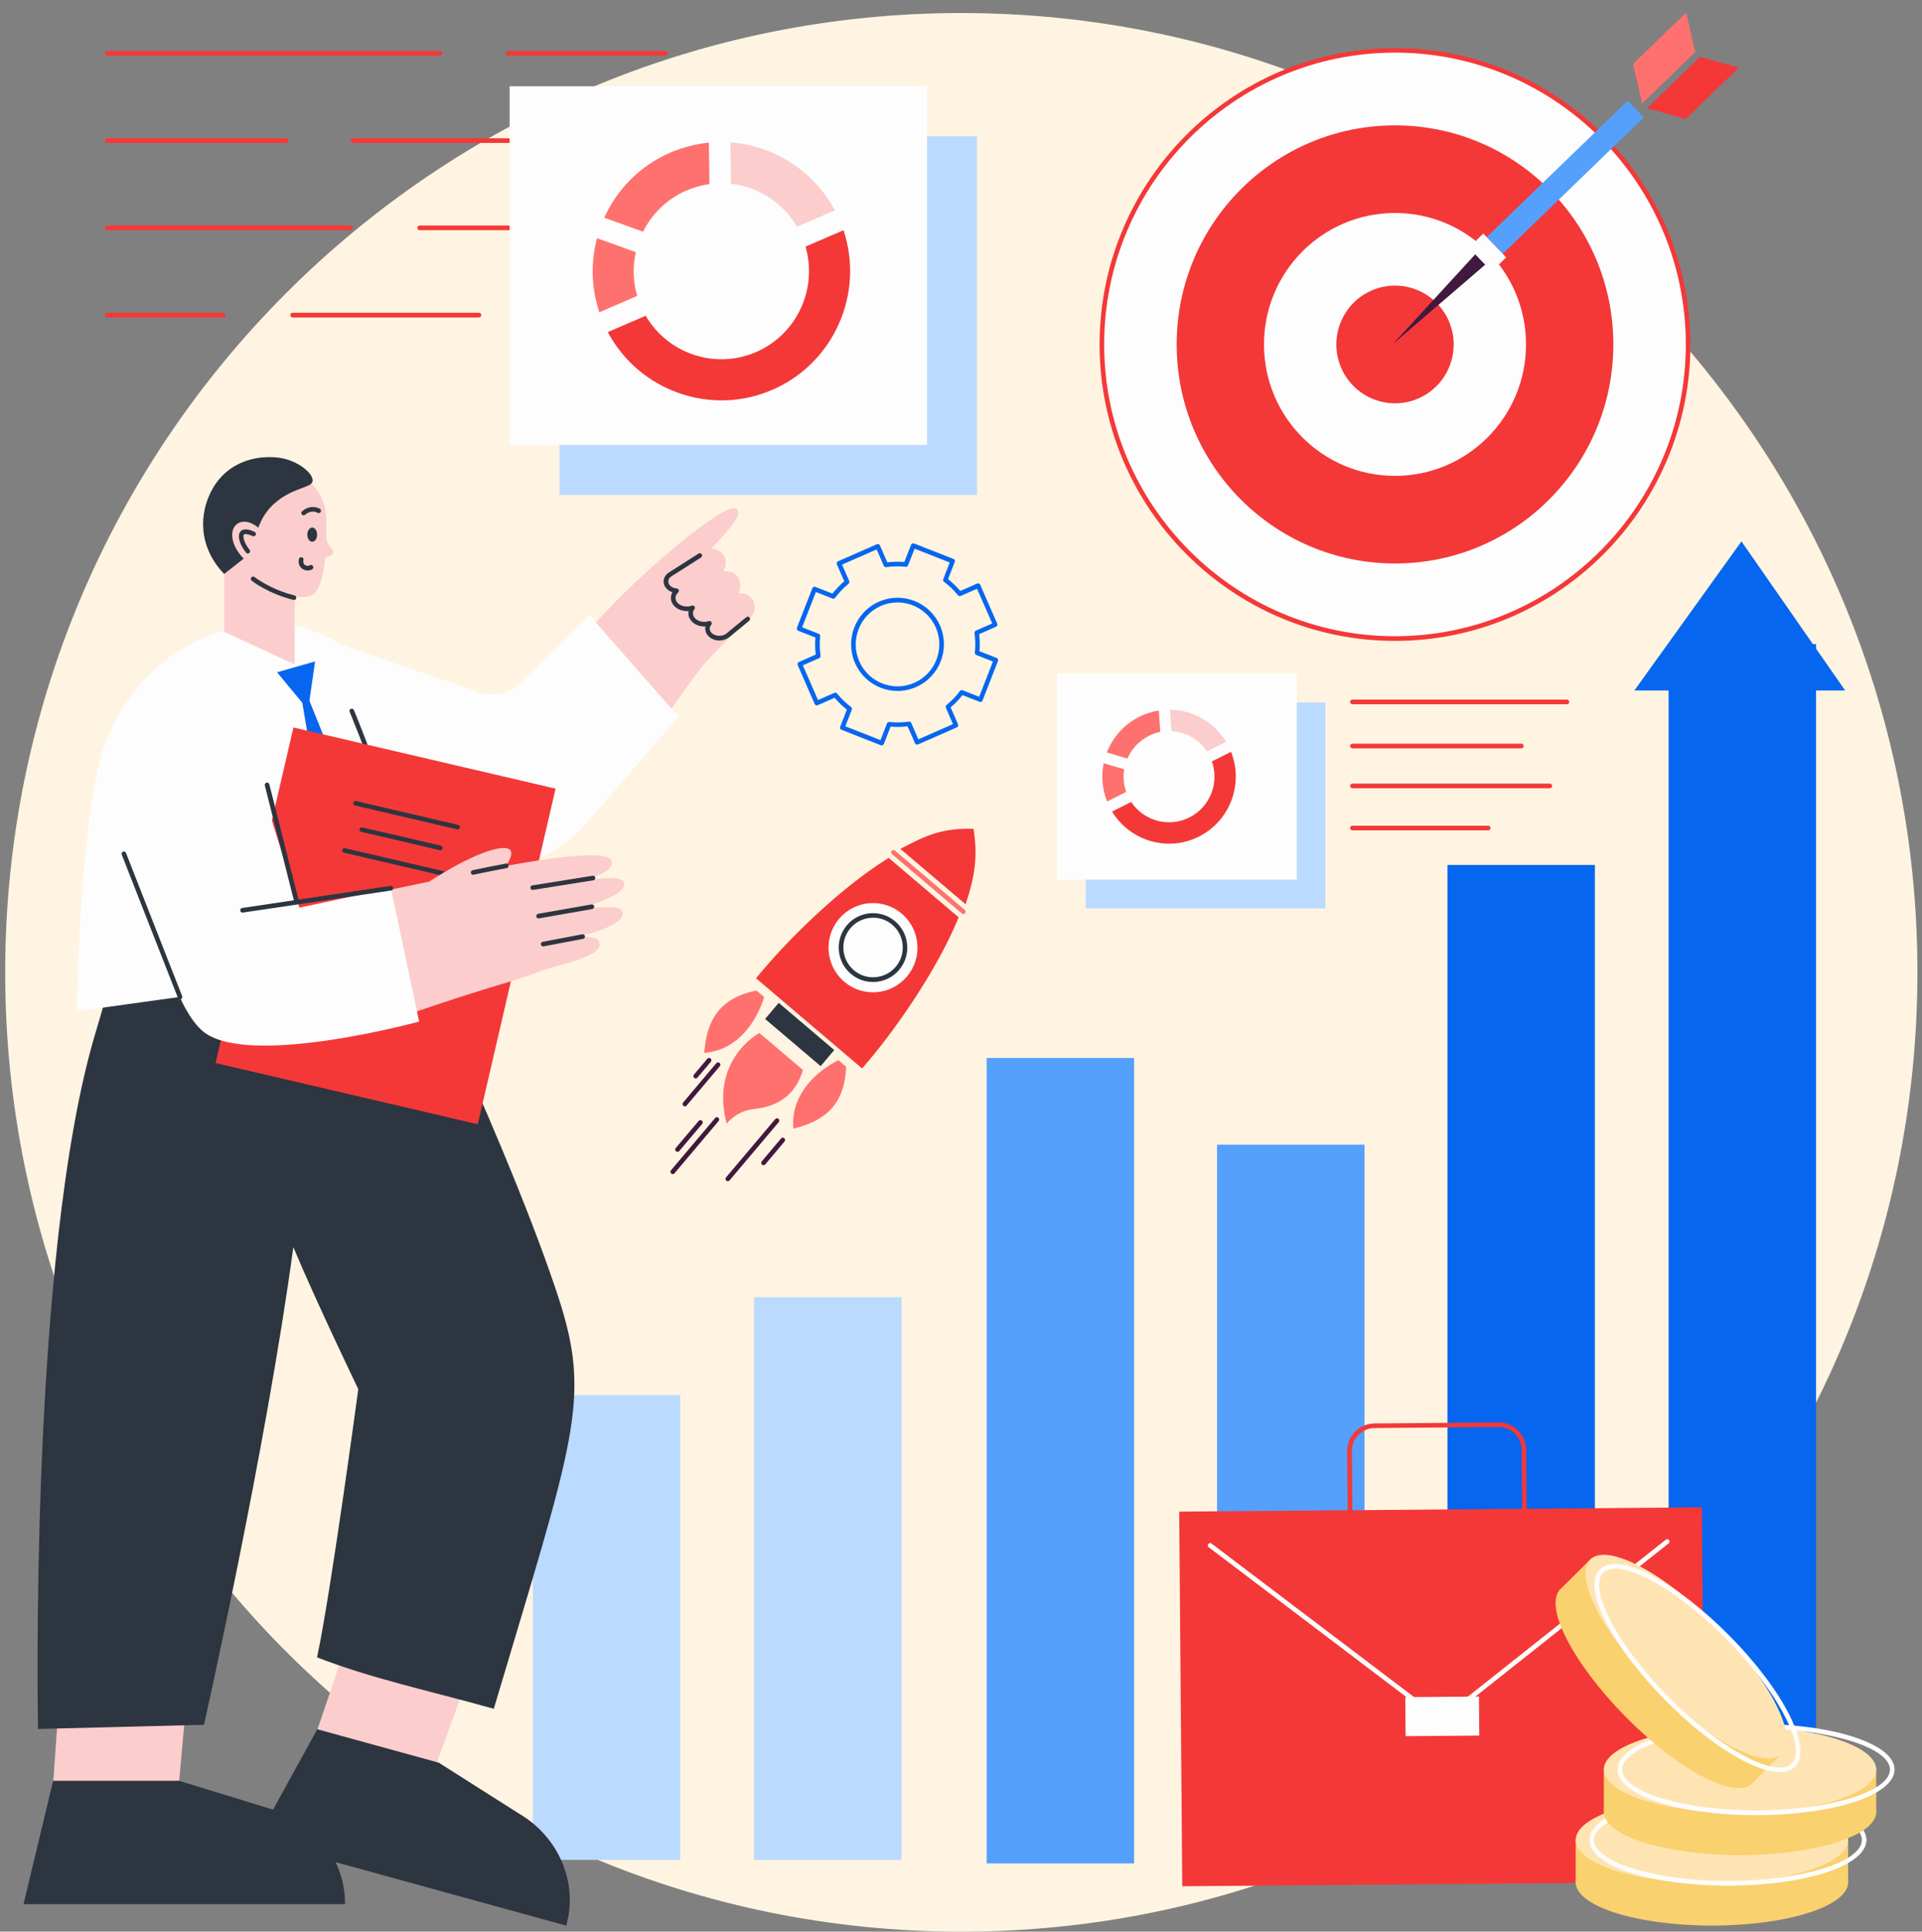 <?xml version="1.0" encoding="UTF-8"?> <svg xmlns="http://www.w3.org/2000/svg" width="199" height="200" viewBox="0 0 199 200" fill="none"><rect x="0" y="0" width="199" height="200" fill="#808080" stroke="none"/><g id="Business direction"><path id="Vector" d="M99.532 200C154.205 200 198.526 155.531 198.526 100.675C198.526 45.819 154.205 1.35 99.532 1.35C44.859 1.35 0.538 45.819 0.538 100.675C0.538 155.531 44.859 200 99.532 200Z" fill="#FFF4E1"></path><path id="Vector_2" d="M91.295 77.18C91.295 77.18 91.237 77.18 91.207 77.166L87.122 75.56C87.063 75.538 87.012 75.494 86.99 75.435C86.968 75.376 86.961 75.31 86.99 75.252L87.685 73.47C87.217 73.103 86.793 72.693 86.413 72.245L84.666 73.015C84.608 73.037 84.542 73.044 84.484 73.015C84.425 72.993 84.374 72.949 84.352 72.891L82.591 68.857C82.539 68.733 82.591 68.593 82.715 68.542L84.462 67.772C84.388 67.186 84.374 66.591 84.425 66.005L82.649 65.308C82.525 65.257 82.466 65.125 82.51 65L84.111 60.901C84.162 60.776 84.293 60.718 84.418 60.762L86.194 61.459C86.559 60.989 86.968 60.564 87.414 60.182L86.647 58.43C86.596 58.305 86.647 58.166 86.771 58.115L90.791 56.347C90.849 56.325 90.915 56.318 90.974 56.347C91.032 56.377 91.083 56.413 91.105 56.472L91.872 58.225C92.457 58.151 93.049 58.137 93.634 58.188L94.328 56.406C94.379 56.281 94.518 56.223 94.635 56.267L98.721 57.873C98.779 57.895 98.83 57.939 98.852 57.997C98.874 58.056 98.881 58.122 98.852 58.181L98.158 59.962C98.626 60.329 99.049 60.74 99.429 61.187L101.176 60.417C101.235 60.395 101.3 60.388 101.359 60.417C101.417 60.439 101.469 60.483 101.49 60.542L103.252 64.575C103.274 64.634 103.281 64.7 103.252 64.758C103.23 64.817 103.186 64.868 103.128 64.89L101.381 65.66C101.454 66.247 101.469 66.841 101.417 67.427L103.193 68.124C103.318 68.175 103.376 68.307 103.332 68.432L101.732 72.531C101.71 72.59 101.666 72.641 101.607 72.663C101.549 72.685 101.483 72.693 101.425 72.663L99.649 71.967C99.291 72.436 98.874 72.861 98.428 73.243L99.196 74.995C99.247 75.12 99.196 75.259 99.071 75.31L95.052 77.078C94.927 77.129 94.788 77.078 94.737 76.953L93.97 75.2C93.385 75.274 92.793 75.288 92.209 75.237L91.514 77.019C91.478 77.114 91.39 77.173 91.295 77.173V77.18ZM87.524 75.2L91.163 76.63L91.836 74.907C91.872 74.805 91.975 74.746 92.084 74.753C92.749 74.826 93.429 74.812 94.094 74.716C94.204 74.702 94.306 74.76 94.35 74.856L95.088 76.55L98.669 74.973L97.931 73.279C97.887 73.184 97.917 73.067 97.997 73.001C98.516 72.575 98.991 72.091 99.386 71.549C99.451 71.461 99.561 71.431 99.663 71.468L101.381 72.143L102.806 68.491L101.088 67.816C100.986 67.779 100.928 67.677 100.935 67.567C101.008 66.9 100.993 66.218 100.898 65.55C100.884 65.44 100.942 65.338 101.037 65.294L102.733 64.553L101.162 60.96L99.466 61.7C99.364 61.744 99.254 61.715 99.188 61.634C98.764 61.114 98.282 60.645 97.741 60.241C97.653 60.175 97.624 60.065 97.661 59.962L98.333 58.239L94.694 56.809L94.021 58.533C93.985 58.635 93.882 58.694 93.773 58.687C93.108 58.613 92.428 58.628 91.763 58.723C91.653 58.738 91.551 58.679 91.507 58.584L90.769 56.883L87.188 58.459L87.926 60.153C87.97 60.248 87.94 60.366 87.86 60.439C87.341 60.864 86.873 61.349 86.471 61.891C86.406 61.979 86.296 62.008 86.194 61.972L84.476 61.297L83.051 64.949L84.769 65.624C84.871 65.66 84.929 65.763 84.922 65.873C84.849 66.54 84.864 67.222 84.959 67.889C84.973 67.999 84.915 68.102 84.82 68.146L83.124 68.887L84.695 72.48L86.391 71.739C86.486 71.695 86.603 71.725 86.669 71.805C87.093 72.326 87.575 72.803 88.116 73.198C88.204 73.264 88.233 73.374 88.196 73.477L87.524 75.2ZM92.932 71.541C92.34 71.541 91.748 71.431 91.178 71.204C89.98 70.735 89.044 69.825 88.525 68.645C87.465 66.21 88.576 63.358 91.003 62.294C92.179 61.781 93.488 61.752 94.679 62.221C95.877 62.69 96.813 63.6 97.332 64.78C98.392 67.215 97.281 70.067 94.854 71.131C94.24 71.402 93.583 71.541 92.932 71.541ZM92.925 62.375C92.347 62.375 91.755 62.492 91.193 62.742C89.007 63.702 88.006 66.269 88.964 68.461C89.424 69.525 90.272 70.339 91.353 70.764C92.428 71.189 93.605 71.16 94.664 70.698C96.85 69.737 97.851 67.171 96.893 64.978C96.184 63.35 94.591 62.375 92.925 62.375Z" fill="#0766EF"></path><g id="Group"><path id="Vector_3" d="M68.887 5.764H52.596C52.465 5.764 52.355 5.654 52.355 5.522C52.355 5.39 52.465 5.28 52.596 5.28H68.887C69.019 5.28 69.128 5.39 69.128 5.522C69.128 5.654 69.019 5.764 68.887 5.764Z" fill="#F43838"></path><path id="Vector_4" d="M45.551 5.764H11.099C10.967 5.764 10.858 5.654 10.858 5.522C10.858 5.39 10.967 5.28 11.099 5.28H45.551C45.683 5.28 45.792 5.39 45.792 5.522C45.792 5.654 45.683 5.764 45.551 5.764Z" fill="#F43838"></path><path id="Vector_5" d="M63.545 14.798H36.554C36.423 14.798 36.313 14.688 36.313 14.556C36.313 14.424 36.423 14.315 36.554 14.315H63.545C63.676 14.315 63.786 14.424 63.786 14.556C63.786 14.688 63.676 14.798 63.545 14.798Z" fill="#F43838"></path><path id="Vector_6" d="M29.64 14.798H11.091C10.96 14.798 10.85 14.688 10.85 14.556C10.85 14.424 10.96 14.315 11.091 14.315H29.64C29.772 14.315 29.882 14.424 29.882 14.556C29.882 14.688 29.772 14.798 29.64 14.798Z" fill="#F43838"></path><path id="Vector_7" d="M62.88 23.833H43.454C43.322 23.833 43.212 23.723 43.212 23.591C43.212 23.459 43.322 23.349 43.454 23.349H62.88C63.011 23.349 63.121 23.459 63.121 23.591C63.121 23.723 63.011 23.833 62.88 23.833Z" fill="#F43838"></path><path id="Vector_8" d="M36.284 23.833H11.091C10.96 23.833 10.85 23.723 10.85 23.591C10.85 23.459 10.96 23.349 11.091 23.349H36.284C36.415 23.349 36.525 23.459 36.525 23.591C36.525 23.723 36.415 23.833 36.284 23.833Z" fill="#F43838"></path><path id="Vector_9" d="M68.887 32.867H53.503C53.371 32.867 53.262 32.757 53.262 32.625C53.262 32.493 53.371 32.383 53.503 32.383H68.887C69.019 32.383 69.128 32.493 69.128 32.625C69.128 32.757 69.019 32.867 68.887 32.867Z" fill="#F43838"></path><path id="Vector_10" d="M49.593 32.867H30.298C30.167 32.867 30.057 32.757 30.057 32.625C30.057 32.493 30.167 32.383 30.298 32.383H49.593C49.724 32.383 49.834 32.493 49.834 32.625C49.834 32.757 49.724 32.867 49.593 32.867Z" fill="#F43838"></path><path id="Vector_11" d="M23.121 32.867H11.091C10.96 32.867 10.85 32.757 10.85 32.625C10.85 32.493 10.96 32.383 11.091 32.383H23.121C23.253 32.383 23.362 32.493 23.362 32.625C23.362 32.757 23.253 32.867 23.121 32.867Z" fill="#F43838"></path></g><g id="Group_2"><path id="Vector_12" d="M137.229 72.729H112.417V94.053H137.229V72.729Z" fill="#BBDAFF"></path><path id="Vector_13" d="M134.262 69.752H109.449V91.076H134.262V69.752Z" fill="#FDFDFD"></path><g id="Group_3"><path id="Vector_14" d="M162.232 72.92H140.029C139.897 72.92 139.787 72.81 139.787 72.678C139.787 72.546 139.897 72.436 140.029 72.436H162.232C162.363 72.436 162.473 72.546 162.473 72.678C162.473 72.81 162.363 72.92 162.232 72.92Z" fill="#F43838"></path><path id="Vector_15" d="M157.518 77.481H140.029C139.897 77.481 139.787 77.371 139.787 77.239C139.787 77.107 139.897 76.997 140.029 76.997H157.518C157.649 76.997 157.759 77.107 157.759 77.239C157.759 77.371 157.649 77.481 157.518 77.481Z" fill="#F43838"></path><path id="Vector_16" d="M160.463 81.617H140.029C139.897 81.617 139.787 81.507 139.787 81.375C139.787 81.243 139.897 81.133 140.029 81.133H160.463C160.595 81.133 160.704 81.243 160.704 81.375C160.704 81.507 160.595 81.617 160.463 81.617Z" fill="#F43838"></path><path id="Vector_17" d="M154.09 85.973H140.029C139.897 85.973 139.787 85.863 139.787 85.731C139.787 85.599 139.897 85.489 140.029 85.489H154.09C154.222 85.489 154.331 85.599 154.331 85.731C154.331 85.863 154.222 85.973 154.09 85.973Z" fill="#F43838"></path></g><g id="Group_4"><path id="Vector_18" d="M118.936 76.19C119.323 75.992 119.732 75.86 120.134 75.78L119.981 73.565C119.294 73.675 118.607 73.888 117.949 74.218C116.356 75.017 115.201 76.359 114.602 77.914L116.729 78.544C117.152 77.562 117.913 76.718 118.936 76.198V76.19Z" fill="#FF716E"></path><path id="Vector_19" d="M116.604 81.991C116.334 81.221 116.268 80.414 116.4 79.651L114.273 79.021C114.01 80.311 114.105 81.69 114.624 82.988L116.604 81.991Z" fill="#FF716E"></path><path id="Vector_20" d="M127.458 77.84L125.477 78.837C126.259 81.052 125.294 83.56 123.146 84.638C120.997 85.716 118.417 84.99 117.123 83.032L115.143 84.029C116.992 87.072 120.902 88.246 124.132 86.618C127.363 84.997 128.78 81.155 127.458 77.847V77.84Z" fill="#F43838"></path><path id="Vector_21" d="M121.297 75.699C122.744 75.78 124.125 76.528 124.965 77.796L126.946 76.799C125.682 74.716 123.46 73.514 121.143 73.477L121.297 75.692V75.699Z" fill="#FCCDCD"></path></g></g><g id="Group_5"><g id="Group_6"><g id="Group_7"><path id="Vector_22" d="M174.231 41.422C177.4 24.906 166.626 8.939 150.165 5.759C133.705 2.578 117.791 13.389 114.621 29.904C111.451 46.42 122.226 62.387 138.686 65.567C155.147 68.748 171.061 57.938 174.231 41.422Z" fill="#FDFDFD"></path><path id="Vector_23" d="M144.436 66.357C127.567 66.357 113.849 52.585 113.849 35.668C113.849 18.751 127.575 4.98 144.436 4.98C161.296 4.98 175.022 18.751 175.022 35.668C175.022 52.585 161.296 66.357 144.436 66.357ZM144.436 5.449C127.831 5.449 114.324 19 114.324 35.661C114.324 52.321 127.831 65.873 144.436 65.873C161.04 65.873 174.547 52.321 174.547 35.661C174.547 19 161.04 5.449 144.436 5.449Z" fill="#F43838"></path></g><path id="Vector_24" d="M144.436 12.98C131.953 12.98 121.83 23.136 121.83 35.661C121.83 48.185 131.953 58.342 144.436 58.342C156.919 58.342 167.041 48.185 167.041 35.661C167.041 23.136 156.919 12.98 144.436 12.98ZM144.436 49.271C136.944 49.271 130.871 43.177 130.871 35.661C130.871 28.145 136.944 22.051 144.436 22.051C151.927 22.051 158 28.145 158 35.661C158 43.177 151.927 49.271 144.436 49.271Z" fill="#F43838"></path><path id="Vector_25" d="M150.3 37.255C151.176 34.006 149.261 30.66 146.023 29.782C142.785 28.904 139.45 30.825 138.574 34.074C137.699 37.323 139.614 40.669 142.852 41.547C146.09 42.425 149.425 40.504 150.3 37.255Z" fill="#F43838"></path></g><g id="Group_8"><path id="Vector_26" d="M168.527 10.427L153.928 24.553L155.592 26.284L170.191 12.159L168.527 10.427Z" fill="#54A0FC"></path><path id="Vector_27" d="M153.783 27.397L144.238 35.602L152.752 26.326L153.783 27.397Z" fill="#41193E"></path><g id="Group_9"><path id="Vector_28" d="M175.526 5.383L170.03 10.707L169.073 6.63L174.576 1.306L175.526 5.383Z" fill="#FF716E"></path><path id="Vector_29" d="M176.016 5.889L170.52 11.213L174.539 12.32L180.043 6.996L176.016 5.889Z" fill="#F43838"></path></g><path id="Vector_30" d="M152.829 24.906L152.082 25.629L154.451 28.094L155.198 27.371L152.829 24.906Z" fill="#FDFDFD"></path><path id="Vector_31" d="M153.577 24.185L152.83 24.908L155.199 27.373L155.946 26.65L153.577 24.185Z" fill="#FDFDFD"></path></g></g><g id="Group_10"><g id="Group_11"><g id="Group_12"><path id="Vector_32" d="M87.605 110.442C87.466 114.461 85.325 116.081 82.138 116.859C81.751 112.026 86.816 109.775 86.816 109.775L87.605 110.442Z" fill="#FF716E"></path><path id="Vector_33" d="M78.323 102.56C74.391 103.359 73.156 105.742 72.915 109.02C77.731 108.609 79.112 103.227 79.112 103.227L78.323 102.56Z" fill="#FF716E"></path><path id="Vector_34" d="M78.623 106.952C78.623 106.952 73.485 109.665 75.239 116.36C75.239 116.36 76.152 115.026 78.104 114.82C80.961 114.52 82.503 112.98 83.132 110.78L78.623 106.952Z" fill="#FF716E"></path></g><g id="Group_13"><path id="Vector_35" d="M75.356 122.3C75.305 122.3 75.246 122.278 75.202 122.241C75.1 122.153 75.093 122.006 75.173 121.904L80.267 115.869C80.355 115.766 80.501 115.759 80.603 115.839C80.706 115.927 80.713 116.074 80.633 116.177L75.538 122.212C75.495 122.27 75.422 122.3 75.356 122.3Z" fill="#41193E"></path><path id="Vector_36" d="M79.054 120.643C79.003 120.643 78.944 120.621 78.9 120.584C78.798 120.496 78.791 120.349 78.871 120.247L80.866 117.878C80.954 117.776 81.1 117.768 81.203 117.849C81.305 117.937 81.312 118.084 81.232 118.186L79.237 120.555C79.193 120.613 79.12 120.643 79.054 120.643Z" fill="#41193E"></path><path id="Vector_37" d="M70.912 114.549C70.861 114.549 70.802 114.527 70.759 114.49C70.656 114.402 70.649 114.256 70.729 114.153L74.164 110.083C74.252 109.98 74.398 109.973 74.501 110.054C74.603 110.142 74.61 110.288 74.53 110.391L71.095 114.461C71.051 114.52 70.978 114.549 70.912 114.549Z" fill="#41193E"></path><path id="Vector_38" d="M72.031 111.66C71.979 111.66 71.921 111.638 71.877 111.601C71.775 111.513 71.767 111.366 71.848 111.264L73.236 109.621C73.324 109.519 73.47 109.511 73.573 109.592C73.675 109.68 73.682 109.827 73.602 109.929L72.213 111.572C72.169 111.63 72.096 111.66 72.031 111.66Z" fill="#41193E"></path><path id="Vector_39" d="M69.655 121.567C69.604 121.567 69.546 121.545 69.502 121.508C69.399 121.42 69.392 121.273 69.472 121.171L74.04 115.759C74.128 115.656 74.274 115.649 74.376 115.73C74.479 115.818 74.486 115.964 74.406 116.067L69.838 121.479C69.794 121.537 69.721 121.567 69.655 121.567Z" fill="#41193E"></path><path id="Vector_40" d="M70.145 119.264C70.094 119.264 70.035 119.242 69.991 119.205C69.889 119.117 69.882 118.971 69.962 118.868L72.337 116.059C72.425 115.957 72.571 115.949 72.673 116.03C72.776 116.118 72.783 116.265 72.703 116.367L70.327 119.176C70.284 119.235 70.21 119.264 70.145 119.264Z" fill="#41193E"></path></g><path id="Vector_41" d="M80.625 103.831L79.217 105.499L84.967 110.386L86.374 108.718L80.625 103.831Z" fill="#2D3540"></path></g><g id="Group_14"><path id="Vector_42" d="M99.978 93.628C101.009 90.541 101.228 88.502 100.789 85.804C97.654 85.752 96.09 86.361 93.225 87.894L96.602 90.761L99.978 93.628Z" fill="#F43838"></path><path id="Vector_43" d="M99.13 95.285L99.254 94.977L92.012 88.825L91.734 89.001C87.364 91.751 82.269 96.546 78.937 100.499L78.272 101.283L89.264 110.626L89.929 109.841C93.261 105.889 97.142 100.059 99.13 95.285Z" fill="#F43838"></path><g id="Group_15"><path id="Vector_44" d="M93.574 101.457C95.41 99.692 95.473 96.768 93.713 94.926C91.954 93.083 89.04 93.02 87.204 94.785C85.367 96.55 85.305 99.475 87.064 101.317C88.823 103.16 91.737 103.222 93.574 101.457Z" fill="#FDFDFD"></path><path id="Vector_45" d="M90.382 101.672C89.541 101.672 88.737 101.379 88.094 100.829C87.371 100.213 86.932 99.355 86.852 98.402C86.771 97.456 87.071 96.532 87.678 95.806C88.292 95.08 89.147 94.64 90.097 94.559C91.04 94.479 91.96 94.779 92.684 95.395C93.408 96.011 93.846 96.869 93.927 97.823C94.007 98.769 93.707 99.693 93.093 100.419C92.479 101.145 91.624 101.584 90.674 101.665C90.572 101.672 90.477 101.68 90.374 101.68L90.382 101.672ZM90.397 95.022C90.309 95.022 90.221 95.022 90.141 95.029C89.322 95.095 88.577 95.484 88.05 96.107C87.517 96.737 87.261 97.537 87.334 98.358C87.4 99.179 87.787 99.927 88.409 100.455C89.037 100.991 89.834 101.247 90.652 101.174C91.471 101.108 92.216 100.719 92.743 100.096C93.276 99.465 93.532 98.666 93.459 97.845C93.393 97.023 93.006 96.275 92.384 95.747C91.822 95.271 91.127 95.014 90.404 95.014L90.397 95.022Z" fill="#2D3540"></path></g><path id="Vector_46" d="M99.744 94.64C99.693 94.64 99.635 94.618 99.591 94.581L92.348 88.429C92.246 88.341 92.238 88.194 92.319 88.092C92.406 87.989 92.552 87.982 92.655 88.062L99.898 94.215C100 94.303 100.007 94.449 99.927 94.552C99.883 94.611 99.81 94.64 99.744 94.64Z" fill="#FF716E"></path></g></g><g id="Group_16"><path id="Vector_47" d="M188.031 66.687H172.763V192.579H188.031V66.687Z" fill="#0766EF"></path><path id="Vector_48" d="M165.133 89.558H149.866V192.579H165.133V89.558Z" fill="#0766EF"></path><path id="Vector_49" d="M141.278 118.516H126.011V192.938H141.278V118.516Z" fill="#54A0FC"></path><path id="Vector_50" d="M117.423 109.541H102.156V192.931H117.423V109.541Z" fill="#54A0FC"></path><path id="Vector_51" d="M93.342 134.312H78.074V192.579H93.342V134.312Z" fill="#BBDAFF"></path><path id="Vector_52" d="M70.437 144.446H55.169V192.572H70.437V144.446Z" fill="#BBDAFF"></path><path id="Vector_53" d="M191.042 71.49H169.219L180.306 56.054L191.042 71.49Z" fill="#0766EF"></path></g><g id="Group_17"><g id="Group_18"><path id="Vector_54" d="M176.21 156.063L122.092 156.509L122.41 195.299L176.527 194.853L176.21 156.063Z" fill="#F43838"></path><path id="Vector_55" d="M142.404 160.798C141.651 160.798 140.942 160.505 140.401 159.977C139.86 159.442 139.553 158.723 139.546 157.96L139.48 150.268C139.48 149.505 139.765 148.779 140.299 148.237C140.832 147.694 141.548 147.386 142.308 147.379L155.135 147.276C155.895 147.276 156.619 147.562 157.159 148.097C157.7 148.633 158.007 149.351 158.014 150.114L158.08 157.806C158.095 159.383 156.823 160.681 155.252 160.688L142.425 160.791H142.404V160.798ZM155.171 147.753H155.15L142.323 147.855C141.687 147.855 141.095 148.112 140.649 148.567C140.204 149.021 139.962 149.623 139.97 150.261L140.036 157.953C140.036 158.591 140.291 159.185 140.744 159.632C141.19 160.072 141.782 160.314 142.411 160.314H142.433L155.259 160.211C156.567 160.204 157.627 159.126 157.613 157.806L157.547 150.114C157.547 149.476 157.291 148.882 156.838 148.435C156.392 147.995 155.8 147.753 155.171 147.753Z" fill="#F43838"></path><path id="Vector_56" d="M149.23 178.39C149.179 178.39 149.127 178.375 149.084 178.338L125.148 160.197C125.046 160.116 125.024 159.969 125.104 159.859C125.185 159.757 125.331 159.735 125.441 159.815L149.23 177.847L172.471 159.419C172.573 159.339 172.727 159.353 172.807 159.456C172.887 159.559 172.873 159.713 172.771 159.793L149.383 178.338C149.339 178.375 149.288 178.39 149.237 178.39H149.23Z" fill="#FDFDFD"></path><path id="Vector_57" d="M153.129 175.657L145.499 175.72L145.532 179.76L153.162 179.697L153.129 175.657Z" fill="#FDFDFD"></path></g><g id="Group_19"><g id="Group_20"><path id="Vector_58" d="M177.251 199.37C185.041 199.37 191.356 197.364 191.356 194.889C191.356 192.415 185.041 190.409 177.251 190.409C169.46 190.409 163.145 192.415 163.145 194.889C163.145 197.364 169.46 199.37 177.251 199.37Z" fill="#F9D16E"></path><path id="Vector_59" d="M191.349 190.423H163.145V195.043H191.349V190.423Z" fill="#F9D16E"></path><path id="Vector_60" d="M177.251 194.992C185.041 194.992 191.356 192.986 191.356 190.511C191.356 188.037 185.041 186.031 177.251 186.031C169.46 186.031 163.145 188.037 163.145 190.511C163.145 192.986 169.46 194.992 177.251 194.992Z" fill="#FFE4B3"></path><path id="Vector_61" d="M178.91 195.234C170.87 195.234 164.57 193.159 164.57 190.511C164.57 187.864 170.87 185.789 178.91 185.789C186.949 185.789 193.249 187.864 193.249 190.511C193.249 193.159 186.949 195.234 178.91 195.234ZM178.91 186.273C171.396 186.273 165.045 188.216 165.045 190.511C165.045 192.807 171.396 194.75 178.91 194.75C186.423 194.75 192.774 192.807 192.774 190.511C192.774 188.216 186.423 186.273 178.91 186.273Z" fill="#FDFDFD"></path></g><g id="Group_21"><path id="Vector_62" d="M180.159 192.073C187.949 192.073 194.265 190.067 194.265 187.593C194.265 185.118 187.949 183.112 180.159 183.112C172.369 183.112 166.054 185.118 166.054 187.593C166.054 190.067 172.369 192.073 180.159 192.073Z" fill="#F9D16E"></path><path id="Vector_63" d="M194.257 183.134H166.054V187.754H194.257V183.134Z" fill="#F9D16E"></path><path id="Vector_64" d="M180.159 187.703C187.949 187.703 194.265 185.697 194.265 183.222C194.265 180.748 187.949 178.742 180.159 178.742C172.369 178.742 166.054 180.748 166.054 183.222C166.054 185.697 172.369 187.703 180.159 187.703Z" fill="#FFE4B3"></path><path id="Vector_65" d="M181.818 187.937C173.779 187.937 167.479 185.862 167.479 183.215C167.479 180.568 173.779 178.492 181.818 178.492C189.858 178.492 196.158 180.568 196.158 183.215C196.158 185.862 189.858 187.937 181.818 187.937ZM181.818 178.976C174.305 178.976 167.954 180.92 167.954 183.215C167.954 185.51 174.305 187.453 181.818 187.453C189.331 187.453 195.682 185.51 195.682 183.215C195.682 180.92 189.331 178.976 181.818 178.976Z" fill="#FDFDFD"></path></g><g id="Group_22"><path id="Vector_66" d="M181.411 184.654C183.163 182.912 180.139 176.999 174.657 171.446C169.174 165.893 163.309 162.803 161.557 164.545C159.805 166.286 162.829 172.2 168.312 177.752C173.794 183.305 179.659 186.395 181.411 184.654Z" fill="#F9D16E"></path><path id="Vector_67" d="M184.564 181.508L164.715 161.405L161.444 164.656L181.293 184.76L184.564 181.508Z" fill="#F9D16E"></path><path id="Vector_68" d="M184.507 181.576C186.259 179.834 183.235 173.921 177.753 168.368C172.27 162.815 166.405 159.725 164.653 161.467C162.901 163.208 165.925 169.121 171.408 174.674C176.89 180.227 182.755 183.317 184.507 181.576Z" fill="#FFE4B3"></path><path id="Vector_69" d="M184.281 183.479C181.628 183.479 176.944 180.619 172.412 176.028C169.745 173.33 167.567 170.455 166.281 167.94C164.95 165.344 164.731 163.408 165.659 162.485C166.587 161.561 168.517 161.803 171.09 163.159C173.582 164.472 176.425 166.686 179.092 169.385C184.749 175.119 187.716 181.066 185.845 182.929C185.473 183.303 184.939 183.479 184.281 183.479ZM167.231 162.411C166.697 162.411 166.273 162.551 165.996 162.829C165.243 163.584 165.499 165.366 166.704 167.72C167.969 170.191 170.118 173.022 172.749 175.691C178.04 181.052 183.879 184.205 185.509 182.591C187.139 180.971 184.048 175.083 178.756 169.722C176.125 167.053 173.319 164.875 170.87 163.584C169.401 162.807 168.152 162.411 167.238 162.411H167.231Z" fill="#FDFDFD"></path></g></g></g><g id="Group_23"><g id="Group_24"><path id="Vector_70" d="M101.154 14.117H57.932V51.251H101.154V14.117Z" fill="#BBDAFF"></path><path id="Vector_71" d="M95.987 8.932H52.764V46.066H95.987V8.932Z" fill="#FDFDFD"></path></g><g id="Group_25"><path id="Vector_72" d="M71.094 19.719C71.869 19.389 72.658 19.169 73.455 19.059L73.396 14.769C72.059 14.901 70.714 15.239 69.413 15.796C66.249 17.16 63.888 19.616 62.558 22.542L66.578 23.987C67.506 22.139 69.055 20.599 71.087 19.719H71.094Z" fill="#FF716E"></path><path id="Vector_73" d="M65.971 30.638C65.532 29.127 65.503 27.573 65.832 26.106L61.812 24.661C61.162 27.125 61.199 29.78 62.054 32.332L65.978 30.638H65.971Z" fill="#FF716E"></path><path id="Vector_74" d="M87.326 23.84L83.402 25.534C84.666 29.883 82.532 34.612 78.279 36.453C74.025 38.293 69.136 36.607 66.855 32.691L62.931 34.385C66.154 40.449 73.557 43.133 79.967 40.361C86.369 37.589 89.512 30.352 87.334 23.833L87.326 23.84Z" fill="#F43838"></path><path id="Vector_75" d="M75.684 19.03C78.468 19.345 81.041 20.944 82.517 23.474L86.442 21.78C84.235 17.637 80.084 15.07 75.625 14.747L75.684 19.037V19.03Z" fill="#FCCDCD"></path></g></g><g id="Group_26"><g id="Group_27"><g id="Group_28"><path id="Vector_76" d="M43.987 185.95L31.372 183.442L36.854 167.339L49.11 171.805L43.987 185.95Z" fill="#FCCDCD"></path><path id="Vector_77" d="M58.633 199.377L26.527 190.54L32.849 179.042L45.427 182.503L53.758 187.79C57.888 190.225 59.876 194.969 58.626 199.377H58.633Z" fill="#2D3540"></path></g><g id="Group_29"><path id="Vector_78" d="M18.202 188.252L5.193 189.037L6.392 172.061L19.555 173.257L18.202 188.252Z" fill="#FCCDCD"></path><path id="Vector_79" d="M35.728 197.148H2.438L5.5 184.381H18.538L27.966 187.27C32.586 188.524 35.765 192.572 35.721 197.155L35.728 197.148Z" fill="#2D3540"></path></g><path id="Vector_80" d="M13.583 94.787C12.209 98.409 11.216 102.53 9.9 106.893C2.95 130.036 3.936 179.013 3.936 179.013L21.119 178.58C21.119 178.58 27.528 150.151 30.371 129.127C32.703 134.707 37.095 143.829 37.095 143.829C37.095 143.829 34.252 164.985 32.827 171.599C38.52 173.807 44.14 174.973 51.127 176.923C59.488 148.809 61.279 144.885 57.785 134.231C53.291 120.503 41.926 95.623 38.118 90.277C29.94 91.78 21.754 93.283 13.576 94.794L13.583 94.787Z" fill="#2D3540"></path></g><g id="Group_30"><g id="Group_31"><path id="Vector_81" d="M52.582 74.65C52.582 74.65 59.854 66.203 64.027 62.001C68.405 57.587 75.516 51.713 76.32 52.718C76.781 53.289 75.977 54.294 73.645 56.831C73.894 56.824 74.603 56.927 74.946 57.528C75.451 58.423 74.88 59.068 74.851 59.148C74.932 59.141 75.831 59.053 76.269 59.596C76.759 60.205 76.73 60.879 76.445 61.429C76.649 61.407 77.424 61.414 77.826 61.95C78.242 62.5 78.279 63.372 77.767 63.871C76.825 64.788 73.981 67.472 72.761 68.938C70.349 71.835 63.158 83.281 58.568 86.544C57.223 81.851 52.582 74.65 52.582 74.65Z" fill="#FCCDCD"></path><path id="Vector_82" d="M74.493 66.32C74.099 66.32 73.711 66.188 73.419 65.931C73.09 65.638 72.959 65.242 73.046 64.861C72.556 64.89 72.067 64.736 71.723 64.436C71.358 64.113 71.212 63.68 71.299 63.262C70.788 63.306 70.269 63.16 69.911 62.837C69.626 62.588 69.465 62.258 69.465 61.913C69.465 61.708 69.516 61.502 69.618 61.319C69.428 61.253 69.253 61.158 69.107 61.033C68.837 60.798 68.698 60.483 68.712 60.16C68.727 59.831 68.91 59.515 69.209 59.303L72.33 57.315C72.44 57.242 72.586 57.279 72.659 57.389C72.732 57.499 72.695 57.645 72.586 57.719L69.48 59.699C69.304 59.823 69.202 59.999 69.195 60.19C69.187 60.366 69.268 60.542 69.428 60.681C69.589 60.828 69.823 60.916 70.072 60.93C70.167 60.93 70.247 61.004 70.276 61.092C70.305 61.18 70.276 61.282 70.21 61.348C70.035 61.51 69.94 61.708 69.94 61.92C69.94 62.126 70.042 62.331 70.225 62.485C70.576 62.793 71.153 62.881 71.628 62.705C71.731 62.668 71.84 62.705 71.899 62.786C71.965 62.874 71.965 62.991 71.899 63.072C71.658 63.394 71.709 63.79 72.03 64.076C72.367 64.377 72.915 64.465 73.382 64.311C73.485 64.274 73.594 64.311 73.653 64.406C73.711 64.494 73.704 64.612 73.638 64.692C73.404 64.971 73.441 65.323 73.719 65.565C74.091 65.895 74.756 65.917 75.173 65.624L77.27 63.9C77.373 63.82 77.526 63.834 77.607 63.937C77.687 64.04 77.672 64.194 77.57 64.274L75.458 66.005C75.173 66.21 74.822 66.313 74.471 66.313L74.493 66.32Z" fill="#2D3540"></path></g><path id="Vector_83" d="M34.705 66.533L49.41 71.622C50.96 72.209 52.706 71.849 53.898 70.691L61.045 63.717L70.269 74.218L60.629 85.327C57.296 89.162 52.027 90.666 47.181 89.155L35.583 85.54L34.713 66.533H34.705Z" fill="#FDFDFD"></path><path id="Vector_84" d="M10.456 78.339C11.852 73.353 16.631 65.558 26.747 64.619C35.327 63.82 41.597 71.087 43.731 79.263C45.208 84.909 44.441 93.21 45.222 99.443C37.541 100.609 7.971 104.701 7.971 104.701C7.971 104.701 8.132 86.655 10.456 78.347V78.339Z" fill="#FDFDFD"></path><path id="Vector_85" d="M43.344 96.627C43.227 96.627 43.125 96.547 43.11 96.429C41.385 86.002 36.255 73.829 36.204 73.712C36.153 73.587 36.204 73.448 36.328 73.396C36.452 73.345 36.591 73.396 36.642 73.521C36.693 73.646 41.846 85.87 43.578 96.349C43.6 96.481 43.512 96.605 43.381 96.627C43.366 96.627 43.351 96.627 43.344 96.627Z" fill="#2D3540"></path><path id="Vector_86" d="M31.11 86.075C36.701 107.245 31.504 105.684 27.857 106.527C24.912 107.209 20.183 98.299 17.786 89.302L31.11 86.075Z" fill="white"></path><path id="Vector_87" d="M32.038 72.553L32.623 68.483L28.683 69.605L31.3 72.766L34.238 90.108L37.22 92.33L38.601 88.876L32.038 72.553Z" fill="#0766EF"></path><g id="Group_32"><path id="Vector_88" d="M30.383 75.319L22.324 110.065L49.467 116.402L57.525 81.656L30.383 75.319Z" fill="#F43838"></path><g id="Group_33"><path id="Vector_89" d="M47.379 85.87C47.379 85.87 47.342 85.87 47.328 85.87L36.752 83.399C36.621 83.37 36.547 83.237 36.577 83.113C36.606 82.981 36.737 82.9 36.862 82.937L47.437 85.408C47.569 85.437 47.642 85.569 47.613 85.694C47.583 85.804 47.488 85.877 47.379 85.877V85.87Z" fill="#2D3540"></path><path id="Vector_90" d="M46.246 90.754C46.246 90.754 46.209 90.754 46.195 90.754L35.619 88.283C35.488 88.253 35.415 88.121 35.444 87.997C35.473 87.865 35.605 87.784 35.729 87.821L46.304 90.292C46.436 90.321 46.509 90.453 46.48 90.578C46.45 90.688 46.355 90.761 46.246 90.761V90.754Z" fill="#2D3540"></path><path id="Vector_91" d="M45.596 88.026C45.596 88.026 45.559 88.026 45.544 88.026L37.403 86.127C37.271 86.097 37.198 85.965 37.227 85.841C37.257 85.709 37.388 85.628 37.512 85.665L45.654 87.564C45.785 87.593 45.859 87.725 45.829 87.85C45.8 87.96 45.705 88.033 45.596 88.033V88.026Z" fill="#2D3540"></path></g></g><path id="Vector_92" d="M12.809 86.163L19.584 103.572L31.212 94.655L25.716 77.254L12.809 86.163Z" fill="#FDFDFD"></path><g id="Group_34"><path id="Vector_93" d="M29.641 94.34C35.181 93.203 47.722 90.615 48.994 90.336C51.376 89.823 62.873 87.476 63.326 89.141C63.815 90.937 57.793 91.509 56.806 91.817C58.049 91.758 64.371 90.094 64.641 91.436C64.985 93.122 57.121 94.816 57.062 94.853C57.939 94.706 64.137 93.115 64.466 94.442C64.89 96.166 58.107 97.376 57.033 97.61C57.143 97.72 61.652 96.195 62.061 97.61C62.492 99.113 57.128 100.059 56.441 100.375C54.621 101.145 51.142 102.091 47.247 103.352C38.097 106.329 33.916 108.309 29.209 107.906C27.105 107.722 24.715 105.251 22.69 101.636C25.219 98.519 27.112 97.449 29.641 94.332V94.34Z" fill="#FCCDCD"></path><path id="Vector_94" d="M43.395 105.772C43.395 105.772 26.498 110.391 21.36 107.04C18.407 105.119 16.485 97.067 16.485 97.067L40.472 91.956L43.395 105.772Z" fill="#FDFDFD"></path><path id="Vector_95" d="M18.641 103.469C18.546 103.469 18.459 103.41 18.422 103.315L12.605 88.488C12.553 88.363 12.619 88.224 12.736 88.18C12.86 88.128 12.999 88.194 13.043 88.312L18.861 103.139C18.912 103.264 18.846 103.403 18.729 103.447C18.7 103.462 18.671 103.462 18.641 103.462V103.469Z" fill="#2D3540"></path><path id="Vector_96" d="M25.109 94.486C24.992 94.486 24.89 94.398 24.875 94.281C24.854 94.149 24.949 94.031 25.073 94.009L40.435 91.722C40.567 91.707 40.684 91.795 40.706 91.927C40.728 92.059 40.633 92.176 40.508 92.198L25.146 94.486C25.146 94.486 25.124 94.486 25.109 94.486Z" fill="#2D3540"></path><path id="Vector_97" d="M30.671 93.445C30.562 93.445 30.467 93.371 30.437 93.261L27.419 81.323C27.39 81.199 27.463 81.067 27.594 81.03C27.719 81.001 27.85 81.074 27.887 81.206L30.905 93.144C30.934 93.269 30.861 93.401 30.73 93.438C30.708 93.438 30.693 93.438 30.671 93.438V93.445Z" fill="#2D3540"></path><path id="Vector_98" d="M55.155 92.147C55.038 92.147 54.935 92.066 54.921 91.942C54.899 91.81 54.987 91.685 55.118 91.67L61.367 90.673C61.498 90.651 61.623 90.739 61.637 90.871C61.659 91.003 61.572 91.128 61.44 91.142L55.191 92.14C55.191 92.14 55.169 92.14 55.155 92.14V92.147Z" fill="#2D3540"></path><path id="Vector_99" d="M55.761 95.087C55.645 95.087 55.55 95.007 55.528 94.889C55.506 94.757 55.593 94.633 55.725 94.611L61.243 93.643C61.374 93.621 61.499 93.709 61.52 93.841C61.542 93.973 61.455 94.097 61.323 94.119L55.805 95.087C55.805 95.087 55.776 95.087 55.761 95.087Z" fill="#2D3540"></path><path id="Vector_100" d="M56.236 97.991C56.127 97.991 56.025 97.911 56.003 97.793C55.981 97.661 56.061 97.537 56.193 97.515L60.285 96.737C60.417 96.716 60.541 96.796 60.563 96.928C60.585 97.06 60.505 97.185 60.373 97.207L56.28 97.984C56.28 97.984 56.251 97.984 56.236 97.984V97.991Z" fill="#2D3540"></path><path id="Vector_101" d="M49.944 92.191C52.699 89.866 53.203 88.436 52.823 88.011C52.18 87.292 48.869 88.4 44.411 91.296C45.888 91.707 48.467 91.78 49.944 92.191Z" fill="#FCCDCD"></path><path id="Vector_102" d="M48.986 90.578C48.877 90.578 48.774 90.504 48.752 90.387C48.723 90.255 48.804 90.13 48.935 90.101C49.417 89.998 50.718 89.72 52.377 89.412C52.509 89.39 52.633 89.471 52.655 89.603C52.677 89.734 52.597 89.859 52.465 89.881C50.813 90.189 49.52 90.46 49.038 90.563C49.023 90.563 49.001 90.563 48.986 90.563V90.578Z" fill="#2D3540"></path></g></g><g id="Group_35"><path id="Vector_103" d="M32.418 61.546C30.773 62.719 26.103 59.904 26.103 59.904L23.238 53.957C23.238 51.111 25.818 48.596 28.647 48.596C31.482 48.596 33.777 50.899 33.777 53.744C33.777 53.744 34.091 60.358 32.418 61.553V61.546Z" fill="#FCCDCD"></path><path id="Vector_104" d="M23.209 65.411L30.51 68.799V53.876H23.209V65.411Z" fill="#FCCDCD"></path><path id="Vector_105" d="M32.359 49.843C32.535 49.058 30.773 47.599 28.8 47.379C26.381 47.108 23.545 47.885 22.003 50.613C20.527 53.238 20.578 56.699 23.209 59.427C23.86 58.914 24.437 58.474 25.233 57.836C23.889 56.479 23.808 55.035 24.371 54.411C24.846 53.876 25.774 53.825 26.746 54.639C27.039 53.869 27.521 52.732 28.946 51.698C30.591 50.495 32.221 50.459 32.359 49.85V49.843Z" fill="#2D3540"></path><path id="Vector_106" d="M30.43 62.111C30.43 62.111 30.393 62.111 30.372 62.111C27.762 61.458 26.125 60.175 26.06 60.124C25.957 60.043 25.935 59.889 26.023 59.786C26.103 59.684 26.257 59.662 26.359 59.75C26.374 59.764 27.989 61.026 30.496 61.649C30.62 61.678 30.701 61.81 30.671 61.942C30.642 62.052 30.547 62.126 30.437 62.126L30.43 62.111Z" fill="#2D3540"></path><path id="Vector_107" d="M31.848 59.068C31.599 59.068 31.351 58.973 31.175 58.789C30.883 58.489 30.898 58.071 30.956 57.865C30.993 57.741 31.124 57.66 31.249 57.697C31.373 57.733 31.453 57.865 31.417 57.99C31.417 57.997 31.344 58.269 31.519 58.452C31.658 58.599 31.899 58.628 32.096 58.525C32.213 58.459 32.359 58.511 32.418 58.628C32.476 58.745 32.432 58.892 32.316 58.951C32.169 59.031 32.009 59.068 31.848 59.068Z" fill="#2D3540"></path><path id="Vector_108" d="M33.748 55.247C33.733 55.475 33.77 55.849 33.923 56.193C34.113 56.611 34.515 56.875 34.508 57.139C34.508 57.315 34.303 57.587 33.572 57.755L33.748 55.24V55.247Z" fill="#FCCDCD"></path><path id="Vector_109" d="M25.657 57.308C25.592 57.308 25.519 57.279 25.475 57.22C24.759 56.333 24.525 55.372 24.941 54.983C25.321 54.624 26.067 54.925 26.366 55.071C26.483 55.13 26.535 55.269 26.476 55.394C26.418 55.511 26.279 55.563 26.154 55.504C25.774 55.321 25.365 55.24 25.263 55.335C25.124 55.467 25.197 56.127 25.84 56.919C25.921 57.022 25.906 57.176 25.804 57.257C25.76 57.293 25.709 57.308 25.65 57.308H25.657Z" fill="#2D3540"></path><g id="Group_36"><path id="Vector_110" d="M32.834 55.364C32.834 55.768 32.6 56.098 32.323 56.09C32.045 56.09 31.818 55.761 31.818 55.35C31.818 54.947 32.052 54.617 32.33 54.624C32.608 54.624 32.834 54.954 32.834 55.364Z" fill="#2D3540"></path><path id="Vector_111" d="M31.438 53.355C31.373 53.355 31.307 53.326 31.256 53.275C31.168 53.172 31.175 53.025 31.278 52.937C31.431 52.805 31.599 52.695 31.775 52.622C32.469 52.329 33.017 52.622 33.119 52.681C33.236 52.747 33.273 52.893 33.2 53.011C33.134 53.128 32.988 53.165 32.871 53.091C32.805 53.047 32.44 52.857 31.957 53.062C31.826 53.121 31.701 53.201 31.585 53.297C31.541 53.333 31.482 53.355 31.431 53.355H31.438Z" fill="#2D3540"></path></g></g></g></g></svg> 